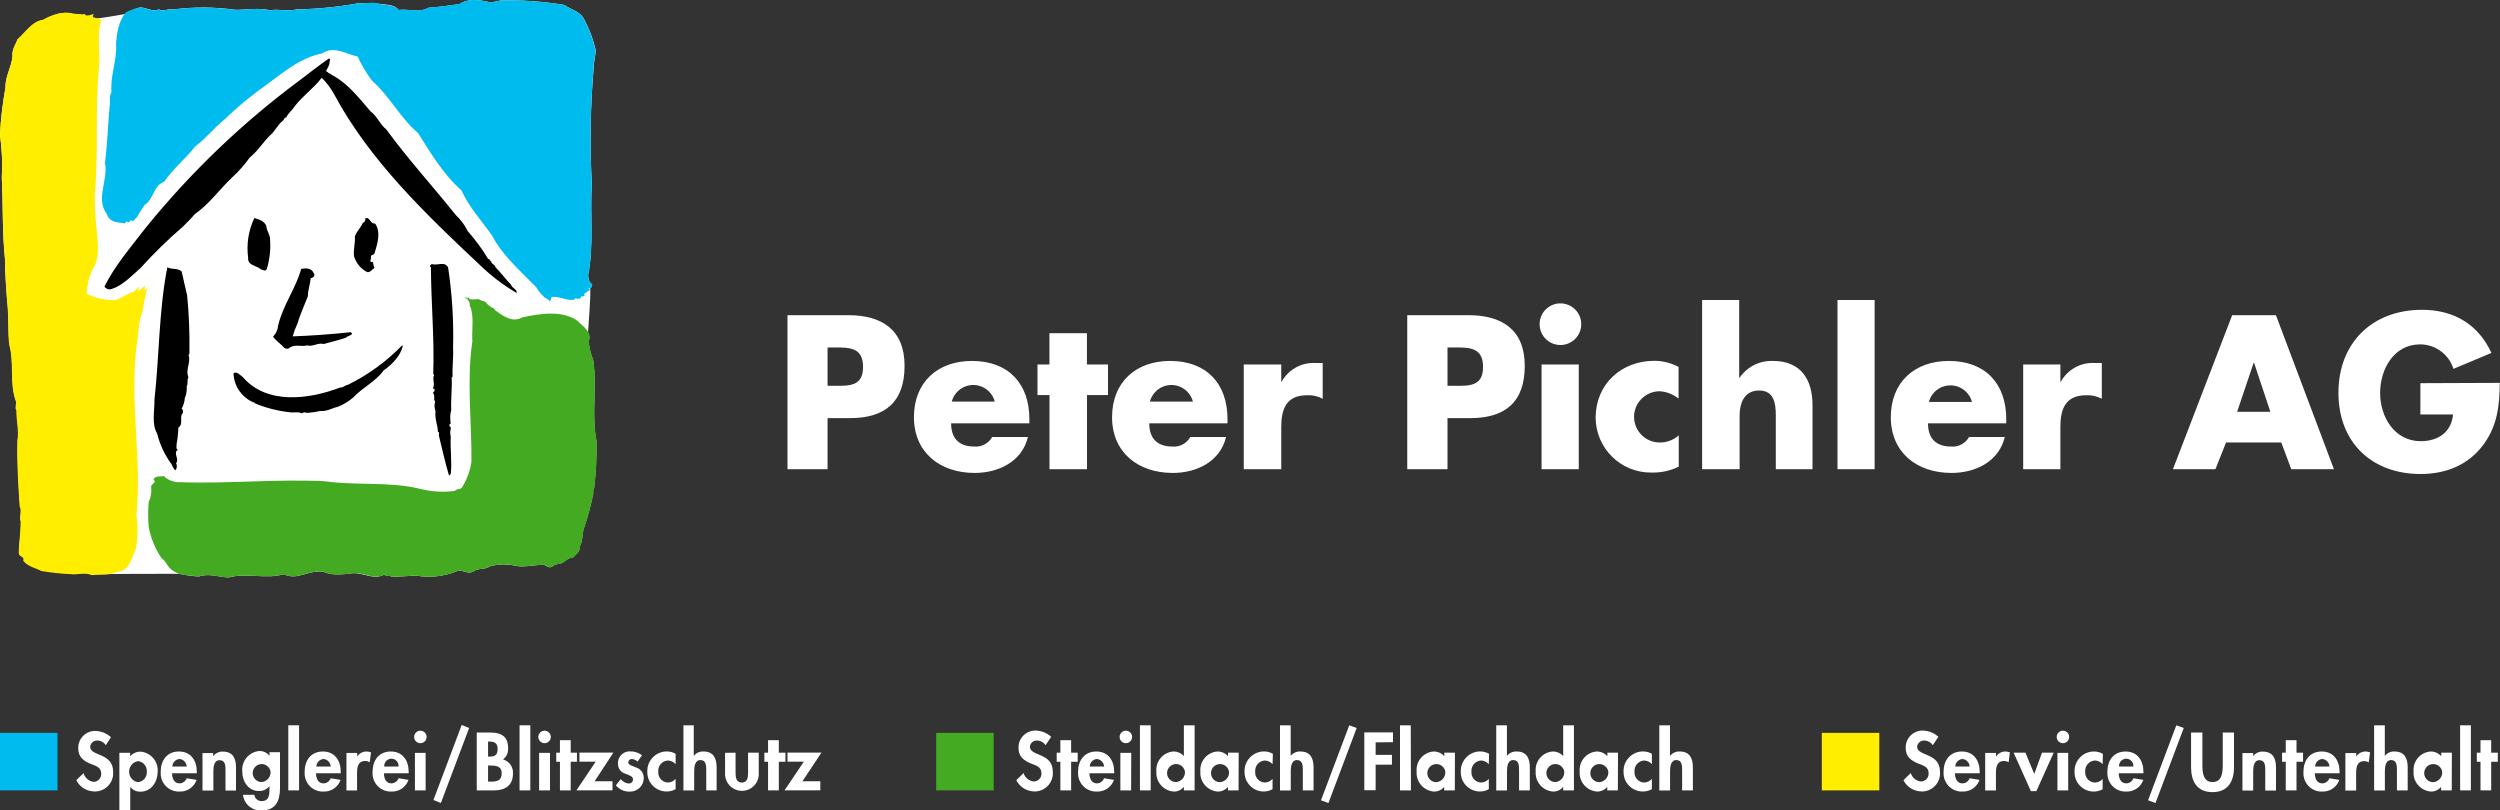 <?xml version="1.0" encoding="UTF-8"?>
<svg id="Ebene_1" data-name="Ebene 1" xmlns="http://www.w3.org/2000/svg" viewBox="0 0 400 129.67">
  <rect x="0" y="0" width="400" height="129.67" fill="#333333" stroke="none"/>
  <defs>
    <style>
      .cls-1 {
        fill: none;
      }

      .cls-2 {
        fill: #4a2;
      }

      .cls-3 {
        fill: #fe0;
      }

      .cls-4 {
        fill: #fff;
      }

      .cls-5 {
        fill: #0be;
      }
    </style>
  </defs>
  <g id="Ebene_2" data-name="Ebene 2">
    <g id="Negativ">
      <path class="cls-4" d="M95.43,70.63c-.83-4.24.09-8.56-.52-13-.4-.95-.65-1.97-.74-3,.19-.47.17-1.01-.08-1.46.15-2.15.41-5.76.36-6.8h0c0-.17,0-.28-.06-.28.3,0,.28-.38.37-.59-.57-.35-.59-.92-.66-1.47.94-4.65.29-9.77.59-14.6-.33-6.23-.23-12.47.31-18.68,0-.89.32-1.83.3-2.8-.38-1.64-.97-3.23-1.77-4.72-.63-1.46-2.16-1.64-3.24-2.44-3.37-.56-6.78-.8-10.2-.73-.55.17-1.12.27-1.7.29-1.62-.35-3.39-.68-4.87.3-1.71.27-3.17.46-4.94.59-1.55.88-3.15.14-4.79.36-.79-1-2.14-.79-3.17-1s-2.16.03-3.17-.1c-3.3.61-6.64.94-10,1-1.37.39-2.9-.13-4.21.15-1.75-.46-3.87-.06-5.53-.08-3.28-.46-6.6-.49-9.88-.07-.81-.22-1.62.44-2.43,0-1.11.5-2.07-.42-3.1-.29-.72.2-1.42.47-2.09.79-.07.08-.13.17-.19.25-1.78.32-4.09.68-4.09.64-.37.2-.74-.06-1.11-.08,0-.16,0-.35.15-.44-.15-.05-.32-.02-.44.08-.32.09-1,.2-1-.23l-.23.15-1.62-.15c-1.57-.49-3.39.19-4.79,1-1.75.22-2.79,2-4.06,3.1-.34.83-.95,1.59-.83,2.68-.16,1.75-1.19,3.22-1.12,5-.46,2.51-.76,5.04-.88,7.59.32,2.27.41,4.57.29,6.86.21,4.29.06,8.9.52,13.12,0,2.51.19,5.06.44,7.38.22,2,0,4.29.3,6.27.75,2.85,0,6,1,8.85.26.46-.22,1.12.14,1.62,0,1.64.43,3.15.15,4.79-.09,3.43.13,7.17.37,10.55.39.68-.13,1.62.15,2.43,0,1.72-.32,3.58-.3,5,0,.64.94.48.74,1.18.78,1,1.92,1.08,2.88,1.62,1.58.27,3.18.44,4.79.51.94.17,2.25-.35,3.25.15h.2c1.87-.13,11.69-.11,13.74-.11,1.04.22,2.1.37,3.16.43,1.66-.57,3.19.11,4.8.15,2.82-.8,5.93.33,8.77-.52,2.25,1.09,4-.79,6.35-.37,1.58.63,2.91.37,4.64.22s3.36,1.14,5.09.22c.33.33.92,0,1.18.37,1.4-.09,2.69-.13,3.91-.22,2.17.38,4.4.15,6.44-.66.9-.45,1.77.55,2.73,0,.79-.61,1.9-.24,2.65-.82,1.25-.35,2.57-.39,3.84-.14,1.53.42,3.28-.17,4.86-.08.41.19.89.59,1.33.22.22-.34.67-.14.89-.51.83.35,1.34-1,2.28-.81.52-.59,1.27-1,1.18-1.92.48-.76.35-1.79.59-2.65.61-1.76,1.1-3.56,1.48-5.39.18-.37-.08-.92.22-1.25.29-2.47.42-4.96.38-7.45Z"/>
      <path class="cls-5" d="M80.09.06c3.41-.07,6.82.17,10.18.73,1.08.8,2.61,1,3.24,2.44.8,1.5,1.39,3.11,1.77,4.77,0,1-.31,1.91-.3,2.8-.53,6.21-.62,12.44-.29,18.66-.3,4.83.35,10-.59,14.6.07.55.09,1.12.66,1.47-.09.21-.07.54-.37.59-.07,0-.18,0-.22.08s.22.07.3.22c-.39.05-.67.44-1,.59-.06.13.07.2.15.29-.21,0-.39.28-.59.08-.17.49-.43.49-.89.36-.07,0-.18,0-.22.08v.15c-1.36.18-2.41-.63-3.69-.45-.09.22-.09.56-.29.67-.15-.39-.81-.43-1-.81-.45-.39-.82-.86-1.1-1.38-2.49-2.56-5.46-5.13-7.08-8.26-1.68-2.42-3.78-4.67-4.94-7.3-2.86-2.49-4.94-6-6.93-9.15-3-2.58-4.45-5.8-7.38-8.4-.9-1.19-1.67-2.48-2.28-3.84-1.81-.38-3.84-1.79-5.68-.51-4,.81-6.91,3.67-10.25,6-1.92,1.43-3.74,2.98-5.46,4.65-1.64,1.29-2.91,3-4.57,4.2-1.61,2.05-3.56,3.56-5,5.68-1.86.72-1.56,2.73-3.17,3.76-.4.63-.83,1.26-1.18,1.92-.37.18-.5.94-1,.44-.13.22-.29.52-.59.3s-.24.48-.51.22c-1.07-.11-2.38-.2-2.73-1.48-1.86-2.45.29-5.53-.3-8.18.41-3.06.46-5.9.74-9,.2-.81-.13-1.57.3-2.29-.21-2.78.94-5.12.73-7.81.15-1.75.43-3.67,1.63-5,.66-.3,1.35-.55,2.06-.73,1-.13,2,.79,3.1.29.81.44,1.62-.22,2.43,0,3.28-.42,6.6-.39,9.88.07,1.66,0,3.78-.38,5.53.08,1.31-.28,2.84.24,4.21-.15,3.36-.06,6.7-.39,10-1,1,.13,2.25-.28,3.17.07.92.35,2.38,0,3.17,1,1.64-.22,3.24.52,4.79-.36,1.77-.13,3.23-.32,4.94-.59C75-.33,76.77,0,78.39.35c.58-.02,1.15-.12,1.7-.29"/>
      <path class="cls-1" d="M80.09.06c3.41-.07,6.82.17,10.18.73,1.08.8,2.61,1,3.24,2.44.8,1.5,1.39,3.11,1.77,4.77,0,1-.31,1.91-.3,2.8-.53,6.21-.62,12.44-.29,18.66-.3,4.83.35,10-.59,14.6.07.55.09,1.12.66,1.47-.09.21-.07.54-.37.59-.07,0-.18,0-.22.08s.22.07.3.22c-.39.05-.67.44-1,.59-.06.13.07.2.15.29-.21,0-.39.28-.59.08-.17.49-.43.49-.89.36-.07,0-.18,0-.22.08v.15c-1.36.18-2.41-.63-3.69-.45-.09.22-.09.56-.29.67-.15-.39-.81-.43-1-.81-.45-.39-.82-.86-1.1-1.38-2.49-2.56-5.46-5.13-7.08-8.26-1.68-2.42-3.78-4.67-4.94-7.3-2.86-2.49-4.94-6-6.93-9.15-3-2.58-4.45-5.8-7.38-8.4-.9-1.19-1.67-2.48-2.28-3.84-1.81-.38-3.84-1.79-5.68-.51-4,.81-6.91,3.67-10.25,6-1.92,1.43-3.74,2.98-5.46,4.65-1.64,1.29-2.91,3-4.57,4.2-1.61,2.05-3.56,3.56-5,5.68-1.86.72-1.56,2.73-3.17,3.76-.4.63-.83,1.26-1.18,1.92-.37.18-.5.94-1,.44-.13.22-.29.52-.59.3s-.24.48-.51.22c-1.07-.11-2.38-.2-2.73-1.48-1.86-2.45.29-5.53-.3-8.18.41-3.06.46-5.9.74-9,.2-.81-.13-1.57.3-2.29-.21-2.78.94-5.12.73-7.81.15-1.75.43-3.67,1.63-5,.66-.3,1.35-.55,2.06-.73,1-.13,2,.79,3.1.29.81.44,1.62-.22,2.43,0,3.28-.42,6.6-.39,9.88.07,1.66,0,3.78-.38,5.53.08,1.31-.28,2.84.24,4.21-.15,3.36-.06,6.7-.39,10-1,1,.13,2.25-.28,3.17.07.92.35,2.38,0,3.17,1,1.64-.22,3.24.52,4.79-.36,1.77-.13,3.23-.32,4.94-.59C75-.33,76.77,0,78.39.35c.58-.02,1.15-.12,1.7-.29Z"/>
      <path class="cls-3" d="M13.27,2.34l.23-.15c0,.43.71.32,1,.23.14-.12.33-.15.5-.08-.18.09-.15.28-.15.44.37,0,.74.28,1.11.08,0,.07,0,.53.29.37-.9,2.45-.12,5.14-.44,7.81-.63,6.75,0,13.43-.66,20.28.02,2.01.14,4.01.37,6,.2,1.94.38,4.35-.74,5.83-.55,1.21-.86,2.52-.92,3.85,1.46.73,3.09,1.07,4.72,1,1-.34,1.83-1.11,2.88-1.33.22-.29.47-.56.74-.81.07.26-.2.44,0,.66.42-.16.62-.57,1-.81.09.15-.31.68.15.66.09-.09.09-.22.22-.29-.33,1.21-.58,2.44-.74,3.69-.75,1.73-.64,3.83-1,5.75-1.1,8.88.89,18,0,26.92.28,1.84.23,3.71-.14,5.53-.67,1.38-1,3.48-3,3.54-1.16.6-2.71.35-4.05.51-1-.5-2.31,0-3.25-.15-1.61-.07-3.21-.24-4.79-.51-1-.54-2.1-.67-2.88-1.62.28-.74-.72-.62-.72-1.26,0-1.44.32-3.3.3-5-.28-.81.24-1.75-.15-2.43-.24-3.38-.46-7.12-.37-10.55.28-1.64-.2-3.15-.15-4.79-.36-.5.12-1.16-.14-1.62-1-2.86-.21-6-1-8.85-.28-2-.08-4.22-.3-6.27-.19-2.34-.34-4.89-.38-7.4-.46-4.22-.31-8.83-.52-13.12.12-2.29.03-4.59-.29-6.86.12-2.55.42-5.08.88-7.59-.07-1.77,1-3.24,1.11-5-.11-1.07.5-1.83.81-2.73,1.27-1.07,2.31-2.88,4.06-3.1,1.4-.77,3.22-1.45,4.79-1l1.62.15"/>
      <path class="cls-1" d="M13.27,2.34l.23-.15c0,.43.71.32,1,.23.14-.12.33-.15.5-.08-.18.09-.15.28-.15.44.37,0,.74.28,1.11.08,0,.07,0,.53.29.37-.9,2.45-.12,5.14-.44,7.81-.63,6.75,0,13.43-.66,20.28.02,2.01.14,4.01.37,6,.2,1.94.38,4.35-.74,5.83-.55,1.21-.86,2.52-.92,3.85,1.46.73,3.09,1.07,4.72,1,1-.34,1.83-1.11,2.88-1.33.22-.29.47-.56.74-.81.07.26-.2.44,0,.66.42-.16.62-.57,1-.81.09.15-.31.68.15.66.09-.09.09-.22.22-.29-.33,1.21-.58,2.44-.74,3.69-.75,1.73-.64,3.83-1,5.75-1.1,8.88.89,18,0,26.92.28,1.84.23,3.71-.14,5.53-.67,1.38-1,3.48-3,3.54-1.16.6-2.71.35-4.05.51-1-.5-2.31,0-3.25-.15-1.61-.07-3.21-.24-4.79-.51-1-.54-2.1-.67-2.88-1.62.28-.74-.72-.62-.72-1.26,0-1.44.32-3.3.3-5-.28-.81.24-1.75-.15-2.43-.24-3.38-.46-7.12-.37-10.55.28-1.64-.2-3.15-.15-4.79-.36-.5.12-1.16-.14-1.62-1-2.86-.21-6-1-8.85-.28-2-.08-4.22-.3-6.27-.19-2.34-.34-4.89-.38-7.4-.46-4.22-.31-8.83-.52-13.12.12-2.29.03-4.59-.29-6.86.12-2.55.42-5.08.88-7.59-.07-1.77,1-3.24,1.11-5-.11-1.07.5-1.83.81-2.73,1.27-1.07,2.31-2.88,4.06-3.1,1.4-.77,3.22-1.45,4.79-1l1.62.15v.02Z"/>
      <path d="M52.73,10.16c-.13.39-.3.76-.52,1.11-.05.29.28.22.37.44.26,0,.52.35.81.44,2.4,1.35,4.17,3.67,5.9,5.68,1.05.74,1.48,2.06,2.51,2.87,3.43,4.7,7.47,9.13,11.14,13.72.79.74,1.43,1.61,1.91,2.58,1.22,1.37,2.31,2.86,3.25,4.43.31,0,.31.37.51.44.08.48.59.4.67.89.83.81,1.58,1.89,2.5,2.8.1.53,1,.73.89,1.32-2.08-1.22-4.01-2.68-5.75-4.35-8.92-8.37-17.78-16.88-23.45-27.43-.53-.98-1.21-1.88-2-2.66-1.23,1.65-3,2.86-4.27,4.5-.35.61-1.15,1.22-1.4,1.85-.34,0-.32.35-.52.51-.9.67-1.18,1.59-2,2.29-1.22,1.16-2,2.56-3.32,3.61-.82,1.15-1.76,2.21-2.8,3.17-2.12,2-3.62,4.23-6,5.9-.6.74-1.27,1.33-1.91,2-2.4,2.07-4.67,4.29-6.79,6.64-1.42,1.22-2.82,2.77-4.57,3.32-.43.16-.92.01-1.18-.37,1.64-3.35,4.26-6.36,6.56-9.36,7.21-8.91,15.52-16.87,24.73-23.69,1.55-1.16,3-2.34,4.64-3.46.35.22,0,.5.08.81"/>
      <path class="cls-1" d="M52.73,10.16c-.13.39-.3.76-.52,1.11-.05.29.28.22.37.44.26,0,.52.35.81.44,2.4,1.35,4.17,3.67,5.9,5.68,1.05.74,1.48,2.06,2.51,2.87,3.43,4.7,7.47,9.13,11.14,13.72.79.74,1.43,1.61,1.91,2.58,1.22,1.37,2.31,2.86,3.25,4.43.31,0,.31.37.51.44.08.48.59.4.67.89.83.81,1.58,1.89,2.5,2.8.1.53,1,.73.89,1.32-2.08-1.22-4.01-2.68-5.75-4.35-8.92-8.37-17.78-16.88-23.45-27.43-.53-.98-1.21-1.88-2-2.66-1.23,1.65-3,2.86-4.27,4.5-.35.61-1.15,1.22-1.4,1.85-.34,0-.32.35-.52.51-.9.67-1.18,1.59-2,2.29-1.22,1.16-2,2.56-3.32,3.61-.82,1.15-1.76,2.21-2.8,3.17-2.12,2-3.62,4.23-6,5.9-.6.74-1.27,1.33-1.91,2-2.4,2.07-4.67,4.29-6.79,6.64-1.42,1.22-2.82,2.77-4.57,3.32-.43.16-.92.01-1.18-.37,1.64-3.35,4.26-6.36,6.56-9.36,7.21-8.91,15.52-16.87,24.73-23.69,1.55-1.16,3-2.34,4.64-3.46.35.22,0,.5.08.81h0Z"/>
      <path d="M42.63,36.19c0,.72.6,1.33.58,2.14.12,1.57-.06,3.16-.51,4.67-.2.51-.68.18-1,.07-.66-.61-2.12-.57-2-1.85-.29-2.17.06-4.37,1-6.34.79.26,1.64.48,1.92,1.33"/>
      <path class="cls-1" d="M42.63,36.19c0,.72.6,1.33.58,2.14.12,1.57-.06,3.16-.51,4.67-.2.51-.68.18-1,.07-.66-.61-2.12-.57-2-1.85-.29-2.17.06-4.37,1-6.34.79.26,1.64.48,1.92,1.33v-.02Z"/>
      <path d="M60,35.75c1,1.36.38,3.28-.08,4.79-.13.33-.53.15-.59.52.17.33-.35.81.15.88l.07-.07c.21.07.17.66.37,1-.44.26-.68.77-1.18.66-1.02-.52-1.77-1.44-2.1-2.53-.13-1.08.22-2.06.14-3.17.26-.77.93-1.4,1.26-2.14.4-.2.42-.42.44-.81.74-.13.77.94,1.48.89"/>
      <path class="cls-1" d="M60,35.75c1,1.36.38,3.28-.08,4.79-.13.33-.53.15-.59.52.17.33-.35.81.15.88l.07-.07c.21.07.17.66.37,1-.44.26-.68.77-1.18.66-1.02-.52-1.77-1.44-2.1-2.53-.13-1.08.22-2.06.14-3.17.26-.77.93-1.4,1.26-2.14.4-.2.42-.42.44-.81.74-.13.77.94,1.48.89l.04-.02Z"/>
      <path d="M71.68,42.68c.66,4.3.93,8.65.81,13,.09,1.38-.16,3.1-.07,4.57l-.15.15c.09,1.68-.16,3.58-.07,5.16-.19.72-.22,1.48-.08,2.21-.16.04-.26.21-.22.37.11.13.3.24.22.44-.11.41-.11.85,0,1.26-.11,2,.22,4.07,0,6-.09.08-.16.22-.29.22-.61-2.1-1.11-4.27-1.62-6.41,0-.26.16-.43-.15-.59,0-1-.55-2.14-.37-3.25-.19-.49-.22-1.04-.07-1.55-.35-.38.09-1-.37-1.4.18-.16.35-.33.29-.59l-.29-.15c.44-.68-.15-1.49.22-2.13l-.15-.15c.2-5.72-.35-11.39-.37-17,0-.13-.2-.21-.14-.37l.29-.23c.83.34,2-.51,2.58.52"/>
      <path class="cls-1" d="M71.68,42.68c.66,4.3.93,8.65.81,13,.09,1.38-.16,3.1-.07,4.57l-.15.15c.09,1.68-.16,3.58-.07,5.16-.19.72-.22,1.48-.08,2.21-.16.04-.26.21-.22.37.11.13.3.24.22.44-.11.41-.11.85,0,1.26-.11,2,.22,4.07,0,6-.09.08-.16.22-.29.22-.61-2.1-1.11-4.27-1.62-6.41,0-.26.16-.43-.15-.59,0-1-.55-2.14-.37-3.25-.19-.49-.22-1.04-.07-1.55-.35-.38.09-1-.37-1.4.18-.16.35-.33.29-.59l-.29-.15c.44-.68-.15-1.49.22-2.13l-.15-.15c.2-5.72-.35-11.39-.37-17,0-.13-.2-.21-.14-.37l.29-.23c.83.34,2-.51,2.58.52v-.08Z"/>
      <path d="M29.06,43.42c.27,1.29.62,2.63.88,3.83.29,2.97.41,5.95.37,8.93-.06.11.13.47-.15.59.44,1.19-.55,2.36,0,3.61-.31.37,0,1-.29,1.4.06.65-.04,1.31-.3,1.92-.04.59-.22,1.17-.51,1.69.22.1.24.41.22.67-.68.61.16,1.75-.74,2.36-.03.92-.13,1.83-.3,2.73.06.27-.16.66.23.81-.85.49.29,1.49-.3,2.14.16.31.16.69,0,1l-.15.15c-.25-.3-.45-.64-.59-1-1.07-1.45-1.85-3.1-2.28-4.86-.92-1.57-.41-3.54-.44-5.39.79-7.21.71-14.34,2.06-21.23.68.4,1.68.07,2.29.66"/>
      <path class="cls-1" d="M29.06,43.42c.27,1.29.62,2.63.88,3.83.29,2.97.41,5.95.37,8.93-.06.11.13.47-.15.59.44,1.19-.55,2.36,0,3.61-.31.37,0,1-.29,1.4.06.65-.04,1.31-.3,1.92-.04.59-.22,1.17-.51,1.69.22.1.24.41.22.67-.68.61.16,1.75-.74,2.36-.03.92-.13,1.83-.3,2.73.06.27-.16.66.23.81-.85.49.29,1.49-.3,2.14.16.31.16.69,0,1l-.15.15c-.25-.3-.45-.64-.59-1-1.07-1.45-1.85-3.1-2.28-4.86-.92-1.57-.41-3.54-.44-5.39.79-7.21.71-14.34,2.06-21.23.68.4,1.68.07,2.29.66h0Z"/>
      <path d="M50.22,43.71c.28.43-.15.76-.52.81-.07,1-.44,1.85-.44,2.88-.57,1.48-1.23,2.91-1.69,4.42-.3.65-.55,1.31-.74,2,3.06-.11,6.23-.34,9.29-.67l.22.22c-.18.41-.7.3-1,.67-1.14.38-2.36.66-3.54,1-.92-.26-1.73.48-2.65.22-.83.26-2.14-.26-2.88.44-.26.18-.46.07-.74,0-.49-.59-1.38-1.16-1.84-1.84.47-.48.76-1.1.81-1.77.74-3.23,2.82-5.9,3.69-9.07.65-.13,1.73-.19,2,.73"/>
      <path class="cls-1" d="M50.22,43.71c.28.43-.15.76-.52.81-.07,1-.44,1.85-.44,2.88-.57,1.48-1.23,2.91-1.69,4.42-.3.65-.55,1.31-.74,2,3.06-.11,6.23-.34,9.29-.67l.22.22c-.18.41-.7.3-1,.67-1.14.38-2.36.66-3.54,1-.92-.26-1.73.48-2.65.22-.83.26-2.14-.26-2.88.44-.26.18-.46.07-.74,0-.49-.59-1.38-1.16-1.84-1.84.47-.48.76-1.1.81-1.77.74-3.23,2.82-5.9,3.69-9.07.65-.13,1.73-.19,2,.73l.03-.04Z"/>
      <path class="cls-2" d="M76.18,47.92c.28-.26.64.14,1,.22.57,0,.7.57,1.18.81.22.33.75.22.81.66,1.25.89,2.82,2.09,4.35,1.18,2.82-.61,6.36-1.2,8.85.52.88.92,2.41,1.75,1.84,3.32.09,1.03.34,2.05.74,3,.61,4.42-.31,8.74.52,13,.04,2.49-.08,4.98-.37,7.45-.3.33,0,.88-.22,1.25-.38,1.83-.87,3.63-1.48,5.39-.24.86-.11,1.89-.59,2.65.09.9-.66,1.33-1.18,1.92-.94-.15-1.45,1.16-2.28.81-.22.37-.67.17-.89.51-.44.37-.92,0-1.33-.22-1.58-.09-3.33.5-4.86.08-1.27-.25-2.59-.21-3.84.14-.75.58-1.86.21-2.65.82-1,.55-1.83-.45-2.73,0-2.06.82-4.31,1.05-6.49.66-1.22.09-2.51.13-3.91.22-.26-.33-.85,0-1.18-.37-1.73.92-3.43-.48-5.09-.22s-3.06.41-4.64-.22c-2.35-.42-4.1,1.46-6.35.37-2.84.85-6-.28-8.77.52-1.61,0-3.14-.72-4.8-.15-1.56-.21-3.06-.09-4.27-1-.76-.5-1-1.48-1.7-1.92-1.02-1.51-1.72-3.21-2.06-5-.11-1.33-.11-2.67,0-4,.34-.72.48-1.52.4-2.32-.15-.6,1-.73.37-1.26.26-.72,1.16-.4,1.62-.59.75.72,1.77,1.08,2.8,1,7.17.28,15.25-.54,23-.15,5,.72,10.58,0,15.41,1.26,1.76.42,3.59.52,5.39.29.31-.48,1-.09,1.25-.74.72-1.2,1.19-2.53,1.4-3.91.06-6.43-.79-13,.15-19.32-.15-1.82.37-4-.44-5.75.11-.42-.17-.66-.37-1-.09-.13-.3,0-.37-.22.22-.13.39.28.52-.07.22.61.92.27,1.25.37"/>
      <path class="cls-1" d="M76.18,47.92c.28-.26.64.14,1,.22.57,0,.7.57,1.18.81.22.33.75.22.81.66,1.25.89,2.82,2.09,4.35,1.18,2.82-.61,6.36-1.2,8.85.52.88.92,2.41,1.75,1.84,3.32.09,1.03.34,2.05.74,3,.61,4.42-.31,8.74.52,13,.04,2.49-.08,4.98-.37,7.45-.3.33,0,.88-.22,1.25-.38,1.83-.87,3.63-1.48,5.39-.24.86-.11,1.89-.59,2.65.09.9-.66,1.33-1.18,1.92-.94-.15-1.45,1.16-2.28.81-.22.37-.67.17-.89.51-.44.37-.92,0-1.33-.22-1.58-.09-3.33.5-4.86.08-1.27-.25-2.59-.21-3.84.14-.75.58-1.86.21-2.65.82-1,.55-1.83-.45-2.73,0-2.06.82-4.31,1.05-6.49.66-1.22.09-2.51.13-3.91.22-.26-.33-.85,0-1.18-.37-1.73.92-3.43-.48-5.09-.22s-3.06.41-4.64-.22c-2.35-.42-4.1,1.46-6.35.37-2.84.85-6-.28-8.77.52-1.61,0-3.14-.72-4.8-.15-1.56-.21-3.06-.09-4.27-1-.76-.5-1-1.48-1.7-1.92-1.02-1.51-1.72-3.21-2.06-5-.11-1.33-.11-2.67,0-4,.34-.72.48-1.52.4-2.32-.15-.6,1-.73.37-1.26.26-.72,1.16-.4,1.62-.59.75.72,1.77,1.08,2.8,1,7.17.28,15.25-.54,23-.15,5,.72,10.58,0,15.41,1.26,1.76.42,3.59.52,5.39.29.31-.48,1-.09,1.25-.74.72-1.2,1.19-2.53,1.4-3.91.06-6.43-.79-13,.15-19.32-.15-1.82.37-4-.44-5.75.11-.42-.17-.66-.37-1-.09-.13-.3,0-.37-.22.22-.13.39.28.52-.07.22.61.92.27,1.25.37h.01Z"/>
      <path d="M64.45,55.29c-.31,1.6-1.69,3-3.09,4-1.2,1.71-3.36,2.71-4.87,4.33-.74.63-1.58,1.14-2.49,1.48-.94.22-1.73.77-2.8.66-.73.17-1.47.27-2.21.3-.24-.21-.5,0-.74.07-.48-.28-1.22-.09-1.7-.15-2-.2-3.96-.69-5.82-1.47,0-.28-.3-.06-.37-.22-1.78-.84-2.94-2.6-3-4.57.53-.36,1,.27,1.47.59,3.87,4.55,10.78,3.55,15.59,1.69.5.06.8-.4,1.26-.44,3.21-1.58,6.13-3.7,8.63-6.27h.14"/>
      <path class="cls-1" d="M64.45,55.29c-.31,1.6-1.69,3-3.09,4-1.2,1.71-3.36,2.71-4.87,4.33-.74.63-1.58,1.14-2.49,1.48-.94.22-1.73.77-2.8.66-.73.17-1.47.27-2.21.3-.24-.21-.5,0-.74.07-.48-.28-1.22-.09-1.7-.15-2-.2-3.96-.69-5.82-1.47,0-.28-.3-.06-.37-.22-1.78-.84-2.94-2.6-3-4.57.53-.36,1,.27,1.47.59,3.87,4.55,10.78,3.55,15.59,1.69.5.06.8-.4,1.26-.44,3.21-1.58,6.13-3.7,8.63-6.27h.14Z"/>
      <path class="cls-4" d="M126,75.07h6.41v-8.17h3.59c5.59,0,8.73-2.55,8.73-8.36s-3.66-8.11-9-8.11h-9.73v24.64ZM132.41,55.59h1.07c2.49,0,4.61,0,4.61,3.14s-2.29,3-4.61,3h-1.07v-6.14ZM152.28,64.26c.5-1.9,2.44-3.04,4.34-2.55,1.25.33,2.22,1.3,2.55,2.55h-6.89ZM164.7,67.07c0-5.72-3.37-9.32-9.19-9.32-5.46,0-9.28,3.37-9.28,9s4.15,8.92,9.71,8.92c3.82,0,7.58-1.8,8.53-5.75h-5.72c-.57,1.02-1.68,1.62-2.85,1.53-2.45,0-3.72-1.3-3.72-3.72h12.52v-.66ZM173.91,63.21h3.37v-4.9h-3.37v-5h-6v5h-1.91v4.9h1.92v11.86h6v-11.86h0ZM183.98,64.26c.5-1.9,2.44-3.04,4.34-2.55,1.25.33,2.22,1.3,2.55,2.55h-6.89ZM196.4,67.07c0-5.72-3.37-9.32-9.19-9.32-5.45,0-9.28,3.37-9.28,9s4.15,8.92,9.71,8.92c3.82,0,7.58-1.8,8.53-5.75h-5.72c-.57,1.02-1.68,1.62-2.84,1.53-2.46,0-3.73-1.3-3.73-3.72h12.52v-.66ZM205,58.31h-6v16.76h6v-6.76c0-2.88.82-5.07,4.12-5.07.87-.05,1.74.15,2.51.56v-5.72h-1.14c-2.24-.13-4.35,1.04-5.43,3h-.06v-2.77ZM225.2,75.07h6.4v-8.17h3.63c5.59,0,8.73-2.55,8.73-8.36s-3.66-8.11-9-8.11h-9.8v24.64h.04ZM231.6,55.59h1.08c2.48,0,4.61,0,4.61,3.14s-2.29,3-4.61,3h-1.08v-6.14ZM252.6,58.31h-5.95v16.76h5.95v-16.76ZM249.6,48.54c-1.84.04-3.3,1.56-3.26,3.4.04,1.84,1.56,3.3,3.4,3.26,1.81-.04,3.26-1.52,3.26-3.33,0-1.84-1.5-3.33-3.34-3.33h-.06ZM268.6,58.73c-1.2-.66-2.55-1-3.92-1-5.26,0-9.38,3.73-9.38,9.12.04,4.88,4.03,8.81,8.92,8.76.07,0,.14,0,.2,0,1.45.01,2.88-.31,4.18-.95v-5c-.83.73-1.89,1.14-3,1.14-2.26.03-4.12-1.79-4.15-4.05s1.79-4.12,4.05-4.15h0c1.12.05,2.2.47,3.07,1.18v-5l.03-.05ZM272.34,48v27.07h6v-8.59c0-2,.75-4,3.11-4s2.68,2,2.68,4v8.59h5.87v-10.26c0-4.25-2-7.06-6.3-7.06-2.13-.09-4.15.92-5.36,2.68h-.07v-12.43h-5.93ZM299.89,48h-5.89v27.07h5.94v-27.07h-.05ZM308.62,64.31c.51-1.91,2.46-3.04,4.37-2.53,1.24.33,2.2,1.3,2.53,2.53h-6.9ZM321,67.07c0-5.72-3.37-9.32-9.18-9.32-5.46,0-9.29,3.37-9.29,9s4.15,8.92,9.71,8.92c3.82,0,7.58-1.8,8.53-5.75h-5.72c-.57,1.02-1.68,1.62-2.84,1.53-2.45,0-3.73-1.3-3.73-3.72h12.52v-.66ZM329.66,58.31h-5.95v16.76h5.95v-6.76c0-2.88.82-5.07,4.12-5.07.87-.05,1.74.15,2.51.56v-5.72h-1.14c-2.23-.13-4.34,1.04-5.42,3h-.07v-2.77h0ZM365,70.79l1.6,4.28h6.83l-9.28-24.64h-7l-9.48,24.64h6.8l1.7-4.28h8.83ZM363.26,65.89h-5.32l2.64-7.84h.07l2.61,7.84ZM387.26,61.31v5h5.23c-.27,2.84-2.39,4.28-5.17,4.28-4.21,0-6.5-3.89-6.5-7.71s2.19-7.78,6.4-7.78c2.44,0,4.61,1.59,5.33,3.92l6.08-2.55c-2.12-4.61-6.05-6.9-11.11-6.9-7.94,0-13.37,5.27-13.37,13.27s5.39,13,13.14,13c4.12,0,7.74-1.47,10.16-4.84,2.19-3.07,2.45-6.14,2.52-9.74l-12.71.05Z"/>
      <path class="cls-4" d="M16.94,119.24c-.3-.47-.82-.75-1.38-.76-.58-.02-1.08.42-1.13,1,0,1.56,3.67.91,3.67,4,.13,1.61-1.07,3.02-2.69,3.15-.12,0-.24.01-.36,0-1.21-.03-2.3-.72-2.84-1.8l1.16-1.14c.2.76.85,1.32,1.63,1.41.68-.03,1.22-.6,1.19-1.29,0-.02,0-.04,0-.05,0-1-.88-1.23-1.61-1.51-1.19-.49-2.06-1.09-2.06-2.53-.04-1.48,1.12-2.72,2.61-2.77.03,0,.06,0,.09,0,.94.01,1.84.37,2.53,1l-.81,1.28Z"/>
      <path class="cls-4" d="M20.82,121c.43-.47,1.03-.74,1.67-.74,1.62.14,2.84,1.54,2.74,3.17,0,1.65-1,3.24-2.78,3.24-.63.01-1.22-.27-1.61-.76h0v3.78h-1.74v-9.24h1.72v.55ZM23.49,123.46c.06-.85-.57-1.6-1.42-1.68-.93.16-1.55,1.05-1.39,1.98.12.71.68,1.27,1.39,1.39.86-.08,1.5-.85,1.42-1.71v.02Z"/>
      <path class="cls-4" d="M27.53,123.72c0,.76.29,1.62,1.19,1.62.52,0,.97-.34,1.15-.82l1.58.26c-.39,1.16-1.51,1.92-2.73,1.87-1.61.06-2.95-1.2-3.01-2.81,0-.11,0-.23,0-.34,0-1.83,1-3.26,2.92-3.26s2.86,1.46,2.86,3.27v.21h-3.97ZM29.87,122.65c-.02-.63-.51-1.15-1.14-1.21-.64.04-1.14.57-1.15,1.21h2.29Z"/>
      <path class="cls-4" d="M34.11,121h0c.36-.5.95-.78,1.57-.74,1.62,0,2.08,1.14,2.08,2.54v3.68h-1.68v-3.19c0-.73,0-1.66-.94-1.66s-1,1.14-1,1.86v3h-1.74v-6h1.71v.51Z"/>
      <path class="cls-4" d="M44.8,126.09c0,2-.66,3.58-2.92,3.58-1.51.1-2.83-1-3-2.5h1.81c.08.59.59,1.03,1.19,1,1.22,0,1.24-1.06,1.24-2v-.4h0c-.4.51-1.01.8-1.65.8-1.76,0-2.71-1.54-2.71-3.16-.14-1.65,1.08-3.1,2.73-3.25.02,0,.04,0,.07,0,.61,0,1.18.29,1.56.77h0v-.58h1.68v5.74ZM43.29,123.45c-.13-.78-.88-1.31-1.66-1.18-.78.13-1.31.88-1.18,1.66.12.69.72,1.2,1.42,1.2.85-.08,1.48-.83,1.42-1.68Z"/>
      <path class="cls-4" d="M47.85,126.46h-1.72v-10.41h1.72v10.41Z"/>
      <path class="cls-4" d="M50.56,123.72c0,.76.3,1.62,1.19,1.62.52,0,.98-.33,1.16-.82l1.58.26c-.4,1.16-1.51,1.92-2.74,1.87-1.61.06-2.95-1.2-3.01-2.81,0-.11,0-.23,0-.34,0-1.83,1-3.26,2.92-3.26s2.86,1.46,2.86,3.27v.21h-3.97ZM52.91,122.65c-.02-.63-.51-1.15-1.14-1.21-.64.05-1.14.57-1.16,1.21h2.3Z"/>
      <path class="cls-4" d="M57.15,121.06h0c.32-.52.89-.83,1.5-.82.24,0,.48.05.71.14l-.21,1.6c-.21-.15-.46-.23-.71-.22-1.19,0-1.31,1-1.31,2v2.71h-1.7v-6h1.72v.59Z"/>
      <path class="cls-4" d="M61.43,123.72c0,.76.29,1.62,1.19,1.62.52,0,.97-.34,1.15-.82l1.59.26c-.4,1.16-1.51,1.92-2.74,1.87-1.61.06-2.95-1.2-3.01-2.81,0-.11,0-.23,0-.34,0-1.83,1-3.26,2.92-3.26s2.86,1.46,2.86,3.27v.21h-3.97ZM63.77,122.65c.06-.63-.41-1.19-1.04-1.25-.63-.06-1.19.41-1.25,1.04,0,.07,0,.14,0,.21h2.29Z"/>
      <path class="cls-4" d="M68.26,117.91c0,.55-.45,1-1,1s-1-.45-1-1,.45-1,1-1,1,.45,1,1ZM68.1,126.46h-1.71v-6h1.71v6Z"/>
      <path class="cls-4" d="M75.06,116.48l-4.52,12-1.19-.48,4.52-12,1.19.48Z"/>
      <path class="cls-4" d="M76.28,117.21h2.25c1.72,0,2.77.67,2.77,2.51.04.69-.26,1.36-.81,1.79,1.02.29,1.69,1.27,1.58,2.32,0,1.82-1.27,2.63-2.95,2.63h-2.84v-9.25ZM78.09,121.06h.22c.88,0,1.31-.26,1.31-1.22s-.54-1.19-1.3-1.19h-.23v2.41ZM78.09,125.06h.38c1,0,1.8-.12,1.8-1.33s-1-1.25-1.89-1.25h-.29v2.58Z"/>
      <path class="cls-4" d="M84.85,126.46h-1.72v-10.41h1.72v10.41Z"/>
      <path class="cls-4" d="M88.13,117.91c0,.55-.45,1-1,1s-1-.45-1-1,.45-1,1-1,1,.45,1,1ZM88,126.46h-1.74v-6h1.74v6Z"/>
      <path class="cls-4" d="M91.31,126.46h-1.72v-4.58h-.59v-1.45h.59v-2h1.72v2h1v1.45h-1v4.58Z"/>
      <path class="cls-4" d="M98,125v1.45h-5.77l3.08-4.58h-2.6v-1.45h5.43l-3,4.58h2.86Z"/>
      <path class="cls-4" d="M102,121.86c-.24-.25-.56-.4-.91-.42-.29,0-.54.22-.57.51,0,.45.63.57,1.24.84.76.22,1.27.94,1.24,1.73-.02,1.2-1,2.15-2.2,2.14-.05,0-.09,0-.14,0-.82,0-1.6-.37-2.12-1l.78-1c.31.4.77.66,1.28.7.35.02.66-.25.68-.6,0-.02,0-.03,0-.05,0-.53-.6-.65-1.2-.91-.72-.19-1.21-.84-1.2-1.58-.08-1.02.69-1.92,1.71-2,.07,0,.13,0,.2,0,.7-.02,1.38.2,1.94.62l-.73,1.03Z"/>
      <path class="cls-4" d="M108.1,122.27c-.32-.37-.77-.58-1.26-.59-.91.07-1.59.86-1.52,1.77,0,0,0,.01,0,.02-.07.89.59,1.66,1.47,1.73.04,0,.07,0,.11,0,.46-.02.9-.23,1.2-.58v1.65c-.45.25-.96.38-1.48.37-1.7-.02-3.07-1.41-3.05-3.11,0-.03,0-.05,0-.08-.06-1.72,1.3-3.16,3.02-3.22.04,0,.07,0,.11,0,.49,0,.98.13,1.4.38v1.65Z"/>
      <path class="cls-4" d="M111,116.05v4.89h0c.38-.47.96-.74,1.57-.7,1.62,0,2.09,1.14,2.09,2.54v3.68h-1.66v-3.19c0-.73,0-1.66-.93-1.66s-1,1.14-1,1.86v3h-1.72v-10.42h1.65Z"/>
      <path class="cls-4" d="M117.69,120.43v3.27c0,.68.11,1.51,1,1.51s1-.83,1-1.51v-3.27h1.71v3.57c-.09,1.49-1.37,2.62-2.86,2.53-1.36-.08-2.45-1.17-2.53-2.53v-3.55l1.68-.02Z"/>
      <path class="cls-4" d="M124.61,126.46h-1.72v-4.58h-.59v-1.45h.59v-2h1.72v2h1.06v1.45h-1.06v4.58Z"/>
      <path class="cls-4" d="M131.25,125v1.45h-5.72l3.08-4.58h-2.61v-1.45h5.43l-3.04,4.58h2.86Z"/>
      <path class="cls-4" d="M167.29,119.24c-.3-.47-.82-.75-1.38-.76-.58-.02-1.08.42-1.13,1,0,1.56,3.67.91,3.67,4,.13,1.61-1.08,3.02-2.69,3.15-.1,0-.21.01-.31,0-1.21-.03-2.3-.72-2.84-1.8l1.16-1.14c.23.75.89,1.29,1.67,1.35.68-.03,1.22-.6,1.19-1.29,0-.02,0-.04,0-.05,0-1-.88-1.23-1.6-1.51-1.19-.49-2.07-1.09-2.07-2.53-.04-1.49,1.14-2.73,2.63-2.77.02,0,.05,0,.07,0,.94.01,1.84.37,2.53,1l-.9,1.34Z"/>
      <path class="cls-4" d="M171.38,126.46h-1.72v-4.58h-.59v-1.45h.59v-2h1.72v2h1.05v1.45h-1.05v4.58Z"/>
      <path class="cls-4" d="M174.31,123.72c0,.76.29,1.62,1.19,1.62.52,0,.97-.34,1.15-.82l1.58.26c-.39,1.16-1.51,1.92-2.73,1.87-1.61.06-2.95-1.2-3.01-2.81,0-.11,0-.23,0-.34,0-1.83,1-3.26,2.92-3.26s2.86,1.46,2.86,3.27v.21h-3.97ZM176.65,122.65c-.02-.63-.51-1.15-1.14-1.21-.64.04-1.14.57-1.15,1.21h2.29Z"/>
      <path class="cls-4" d="M181.14,117.91c0,.55-.45,1-1,1s-1-.45-1-1,.45-1,1-1,1,.45,1,1ZM180.98,126.46h-1.72v-6h1.74l-.02,6Z"/>
      <path class="cls-4" d="M184.11,126.46h-1.72v-10.41h1.72v10.41Z"/>
      <path class="cls-4" d="M189.42,125.89h0c-.39.49-.99.78-1.62.76-1.65-.12-2.9-1.55-2.78-3.2,0-.01,0-.03,0-.04-.13-1.62,1.08-3.04,2.7-3.17.02,0,.04,0,.05,0,.63,0,1.24.26,1.65.74h0v-4.93h1.72v10.41h-1.72v-.57ZM189.59,123.44c-.14-.78-.88-1.31-1.67-1.17-.78.14-1.31.88-1.17,1.67.12.69.72,1.19,1.42,1.19.86-.08,1.49-.83,1.42-1.69Z"/>
      <path class="cls-4" d="M198.17,126.46h-1.7v-.56h0c-.4.48-1,.76-1.63.75-1.65-.12-2.9-1.55-2.78-3.2,0-.01,0-.03,0-.04-.13-1.62,1.08-3.04,2.7-3.17.02,0,.04,0,.05,0,.64,0,1.26.27,1.68.76v-.57h1.7l-.02,6.03ZM196.64,123.46c-.13-.79-.88-1.32-1.67-1.19-.79.13-1.32.88-1.19,1.67.12.7.72,1.21,1.43,1.21.87-.08,1.51-.84,1.43-1.71v.02Z"/>
      <path class="cls-4" d="M203.61,122.27c-.32-.37-.77-.58-1.26-.59-.91.07-1.59.86-1.52,1.77,0,0,0,.01,0,.02-.07.89.59,1.66,1.47,1.73.04,0,.07,0,.11,0,.46-.02.9-.23,1.2-.58v1.65c-.45.25-.96.38-1.48.37-1.7-.04-3.04-1.46-3-3.16,0-.01,0-.02,0-.03-.06-1.72,1.3-3.16,3.02-3.22.04,0,.07,0,.11,0,.49,0,.98.13,1.4.38l-.05,1.65Z"/>
      <path class="cls-4" d="M206.51,116.05v4.89h0c.38-.47.96-.74,1.57-.7,1.62,0,2.09,1.14,2.09,2.54v3.68h-1.72v-3.19c0-.73,0-1.66-.93-1.66s-1,1.14-1,1.86v3h-1.72v-10.42h1.71Z"/>
      <path class="cls-4" d="M217.07,116.48l-4.52,12-1.19-.43,4.52-12,1.19.43Z"/>
      <path class="cls-4" d="M220.1,118.78v2h2.61v1.57h-2.61v4.08h-1.81v-9.25h4.59v1.57l-2.78.03Z"/>
      <path class="cls-4" d="M225.75,126.46h-1.75v-10.41h1.72l.03,10.41Z"/>
      <path class="cls-4" d="M232.77,126.46h-1.7v-.56h0c-.4.48-1,.76-1.63.75-1.65-.12-2.9-1.55-2.78-3.2,0-.01,0-.03,0-.04-.13-1.62,1.08-3.04,2.7-3.17.02,0,.04,0,.05,0,.64,0,1.26.27,1.68.76v-.57h1.7l-.02,6.03ZM231.25,123.46c-.13-.79-.88-1.32-1.67-1.19s-1.32.88-1.19,1.67c.12.69.72,1.21,1.42,1.21.87-.08,1.51-.84,1.44-1.71v.02Z"/>
      <path class="cls-4" d="M238.21,122.27c-.32-.37-.77-.58-1.26-.59-.91.07-1.59.86-1.52,1.77,0,0,0,.01,0,.02-.07.89.59,1.66,1.47,1.73.04,0,.07,0,.11,0,.46-.01.9-.22,1.2-.58v1.65c-.45.25-.96.38-1.48.37-1.7-.04-3.04-1.44-3-3.14,0-.02,0-.04,0-.05-.06-1.72,1.28-3.16,3-3.22.04,0,.08,0,.12,0,.49,0,.98.13,1.4.38l-.04,1.65Z"/>
      <path class="cls-4" d="M241.11,116.05v4.89h0c.38-.47.96-.74,1.57-.7,1.62,0,2.09,1.14,2.09,2.54v3.68h-1.72v-3.19c0-.73,0-1.66-.93-1.66s-1,1.14-1,1.86v3h-1.72v-10.42h1.71Z"/>
      <path class="cls-4" d="M250.11,125.89h0c-.39.49-.99.78-1.62.76-1.65-.12-2.9-1.55-2.78-3.2,0-.01,0-.03,0-.04-.13-1.62,1.08-3.04,2.7-3.17.02,0,.04,0,.05,0,.63,0,1.24.26,1.65.74h0v-4.93h1.72v10.41h-1.72v-.57ZM250.28,123.44c-.14-.78-.88-1.31-1.67-1.17-.78.14-1.31.88-1.17,1.67.12.69.72,1.19,1.42,1.19.86-.08,1.49-.83,1.42-1.69Z"/>
      <path class="cls-4" d="M258.86,126.46h-1.7v-.56h0c-.4.48-1,.76-1.63.75-1.65-.12-2.9-1.55-2.78-3.2,0-.01,0-.03,0-.04-.13-1.62,1.08-3.04,2.7-3.17.02,0,.04,0,.05,0,.64,0,1.26.27,1.68.76v-.57h1.7l-.02,6.03ZM257.33,123.46c-.13-.79-.88-1.32-1.67-1.19-.79.13-1.32.88-1.19,1.67.12.7.72,1.21,1.43,1.21.87-.08,1.51-.84,1.43-1.71v.02Z"/>
      <path class="cls-4" d="M264.3,122.27c-.32-.37-.77-.58-1.26-.59-.91.07-1.59.86-1.52,1.77,0,0,0,.01,0,.02-.07.89.59,1.66,1.47,1.73.04,0,.07,0,.11,0,.46-.02.9-.23,1.2-.58v1.65c-.45.25-.96.38-1.48.37-1.7-.02-3.07-1.41-3.05-3.11,0-.03,0-.05,0-.08-.06-1.72,1.3-3.16,3.02-3.22.04,0,.07,0,.11,0,.49,0,.98.13,1.4.38v1.65Z"/>
      <path class="cls-4" d="M267.2,116.05v4.89h0c.38-.47.96-.74,1.57-.7,1.62,0,2.09,1.14,2.09,2.54v3.68h-1.72v-3.19c0-.73,0-1.66-.93-1.66s-1,1.14-1,1.86v3h-1.72v-10.42h1.71Z"/>
      <path class="cls-4" d="M309.25,119.24c-.31-.47-.83-.75-1.39-.76-.58-.01-1.07.42-1.12,1,0,1.56,3.66.91,3.66,4,.13,1.61-1.06,3.02-2.67,3.15-.11,0-.22.01-.33,0-1.21-.03-2.31-.72-2.85-1.8l1.17-1.14c.23.75.89,1.29,1.67,1.35.68-.03,1.22-.6,1.19-1.29,0-.02,0-.04,0-.05,0-1-.88-1.23-1.61-1.51-1.19-.49-2.06-1.09-2.06-2.53-.04-1.48,1.12-2.72,2.61-2.77.03,0,.06,0,.09,0,.94.01,1.84.37,2.53,1l-.89,1.34Z"/>
      <path class="cls-4" d="M312.79,123.72c0,.76.3,1.62,1.19,1.62.52,0,.98-.33,1.16-.82l1.58.26c-.4,1.16-1.51,1.92-2.74,1.87-1.61.06-2.95-1.2-3.01-2.81,0-.11,0-.23,0-.34,0-1.83,1-3.26,2.92-3.26s2.86,1.46,2.86,3.27v.21h-3.97ZM315.14,122.65c-.02-.63-.51-1.15-1.14-1.21-.64.05-1.14.57-1.16,1.21h2.3Z"/>
      <path class="cls-4" d="M319.38,121.06h0c.31-.52.88-.83,1.49-.82.24,0,.48.05.71.14l-.2,1.6c-.21-.15-.46-.22-.72-.22-1.19,0-1.31,1-1.31,2v2.71h-1.72v-6h1.72l.03.59Z"/>
      <path class="cls-4" d="M325.48,123.83l1.24-3.4h1.87l-2.77,6.15h-.88l-2.76-6.15h1.89l1.41,3.4Z"/>
      <path class="cls-4" d="M331.07,117.91c0,.55-.45,1-1,1s-1-.45-1-1,.45-1,1-1,1,.45,1,1ZM330.91,126.46h-1.72v-6h1.72v6Z"/>
      <path class="cls-4" d="M336.42,122.27c-.32-.37-.78-.58-1.27-.59-.91.07-1.59.88-1.52,1.79h0c-.07.89.59,1.66,1.47,1.74.04,0,.08,0,.12,0,.46-.02.9-.23,1.2-.58v1.65c-.46.25-.97.38-1.49.37-1.7-.04-3.04-1.44-3-3.14,0-.02,0-.04,0-.05-.06-1.72,1.28-3.16,3-3.22.04,0,.09,0,.13,0,.49,0,.98.13,1.4.38l-.04,1.65Z"/>
      <path class="cls-4" d="M339,123.72c0,.76.3,1.62,1.19,1.62.52,0,.98-.33,1.15-.82l1.59.26c-.4,1.16-1.51,1.92-2.74,1.87-1.61.06-2.95-1.2-3.01-2.81,0-.11,0-.23,0-.34,0-1.83,1-3.26,2.91-3.26s2.86,1.46,2.86,3.27v.21h-3.96ZM341.34,122.65c.06-.63-.41-1.19-1.04-1.25-.63-.06-1.19.41-1.25,1.04,0,.07,0,.14,0,.21h2.29Z"/>
      <path class="cls-4" d="M349.4,116.48l-4.52,12-1.19-.43,4.52-12,1.19.43Z"/>
      <path class="cls-4" d="M350.57,117.21h1.81v5.17c0,1.14.09,2.75,1.63,2.75s1.63-1.61,1.63-2.75v-5.17h1.8v5.53c0,2.26-.95,4-3.43,4s-3.44-1.7-3.44-4v-5.53Z"/>
      <path class="cls-4" d="M360.5,121h0c.36-.5.95-.78,1.57-.74,1.62,0,2.09,1.14,2.09,2.54v3.68h-1.72v-3.19c0-.73,0-1.66-.93-1.66s-1,1.14-1,1.86v3h-1.72v-6h1.72v.51Z"/>
      <path class="cls-4" d="M367.44,126.46h-1.72v-4.58h-.59v-1.45h.59v-2h1.72v2h1.05v1.45h-1.05v4.58Z"/>
      <path class="cls-4" d="M370.37,123.72c0,.76.29,1.62,1.19,1.62.52,0,.97-.34,1.15-.82l1.58.26c-.39,1.16-1.51,1.92-2.73,1.87-1.61.06-2.95-1.2-3.01-2.81,0-.11,0-.23,0-.34,0-1.83,1-3.26,2.92-3.26s2.86,1.46,2.86,3.27v.21h-3.97ZM372.71,122.65c-.02-.63-.51-1.15-1.14-1.21-.64.04-1.14.57-1.15,1.21h2.29Z"/>
      <path class="cls-4" d="M377,121.06h0c.32-.52.89-.83,1.5-.82.24,0,.48.05.71.14l-.21,1.62c-.21-.15-.46-.22-.71-.22-1.19,0-1.31,1-1.31,2v2.71h-1.72v-6h1.74v.57Z"/>
      <path class="cls-4" d="M381.57,116.05v4.89h0c.38-.47.96-.74,1.57-.7,1.62,0,2.09,1.14,2.09,2.54v3.68h-1.72v-3.19c0-.73,0-1.66-.93-1.66s-1,1.14-1,1.86v3h-1.72v-10.42h1.71Z"/>
      <path class="cls-4" d="M392.28,126.46h-1.7v-.56h0c-.4.48-1,.76-1.63.75-1.65-.12-2.9-1.55-2.78-3.2,0-.01,0-.03,0-.04-.13-1.62,1.08-3.04,2.7-3.17.02,0,.04,0,.05,0,.64,0,1.26.27,1.68.76v-.57h1.7l-.02,6.03ZM390.75,123.46c-.13-.79-.88-1.32-1.67-1.19-.79.13-1.32.88-1.19,1.67.12.7.72,1.21,1.43,1.21.87-.08,1.51-.84,1.43-1.71v.02Z"/>
      <path class="cls-4" d="M395.34,126.46h-1.72v-10.41h1.72v10.41Z"/>
      <path class="cls-4" d="M398.59,126.46h-1.71v-4.58h-.59v-1.45h.59v-2h1.71v2h1.06v1.45h-1.06v4.58Z"/>
      <rect class="cls-5" y="117.26" width="9.2" height="9.2"/>
      <rect class="cls-2" x="149.79" y="117.26" width="9.2" height="9.2"/>
      <rect class="cls-3" x="291.49" y="117.26" width="9.2" height="9.2"/>
    </g>
  </g>
</svg>